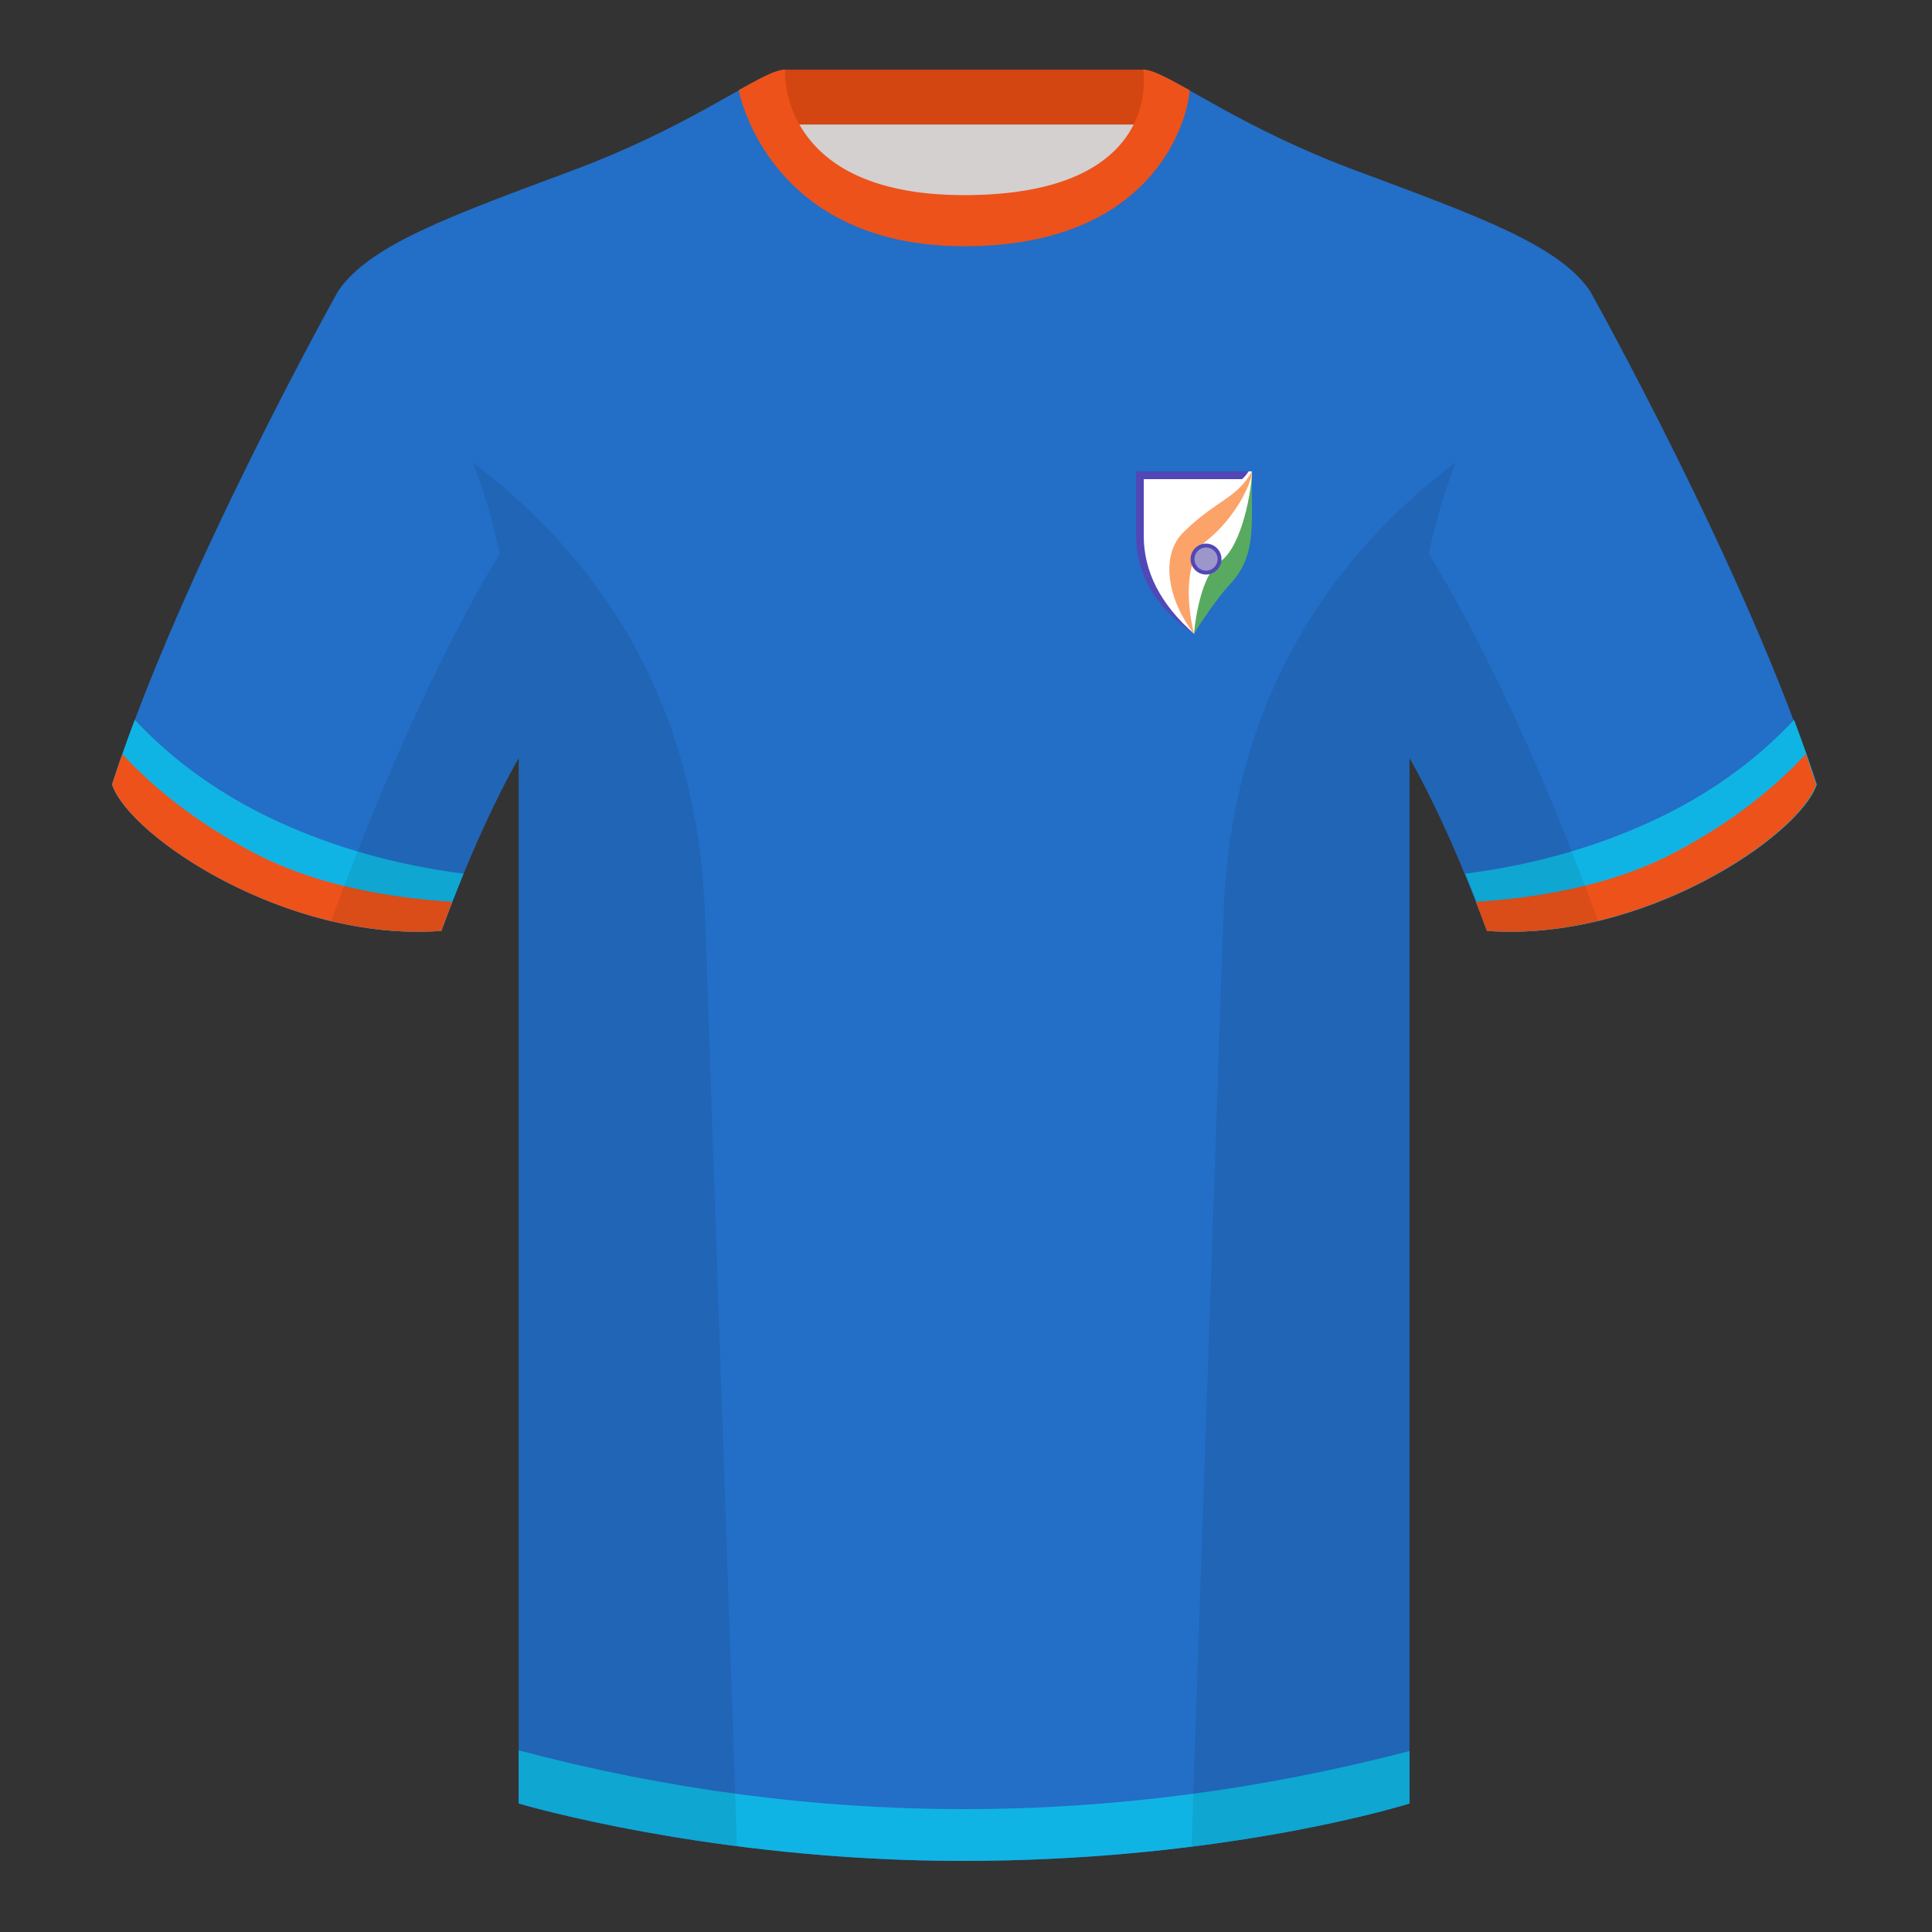 <?xml version="1.0" encoding="UTF-8"?><svg width="500" height="500" viewBox="0 0 500 500" xmlns="http://www.w3.org/2000/svg"><rect x="0" y="0" width="500" height="500" fill="#333333" stroke="none"/><g fill="none" fill-rule="evenodd"><path d="M0 0h500v500H0z"/><path fill="#D3D0CF" d="M203.003 109.223h93.643V21.928h-93.643z"/><path fill="#D34511" d="M202.864 32.228h93.459v-14.2h-93.459z"/><path d="M87.547 75.258s-40.763 72.8-58.547 127.77c4.445 13.375 45.208 40.86 85.232 37.885 13.34-36.4 24.46-52 24.46-52s2.963-95.085-51.144-113.655m323.925 0s40.763 72.8 58.547 127.77c-4.445 13.375-45.208 40.86-85.232 37.885-13.34-36.4-24.46-52-24.46-52s-2.963-95.085 51.144-113.655" fill="#236EC6"/><path d="M249.511 57.703c-50.082 0-47.798-39.469-48.743-39.14-7.516 2.619-24.133 14.937-52.438 25.495-31.873 11.885-52.626 19.315-60.782 31.2 11.115 8.915 46.694 28.97 46.694 120.345v271.14s49.658 14.855 114.885 14.855c68.929 0 115.648-14.855 115.648-14.855v-271.14c0-91.375 35.58-111.43 46.699-120.345-8.157-11.885-28.91-19.315-60.782-31.2-28.36-10.577-44.982-22.919-52.478-25.511-.927-.318 4.177 39.156-48.703 39.156z" fill="#236EC6"/><path d="M249.511 468.2c38.376 0 76.797-5.01 115.264-15.03v13.572l-.884.27c-6.733 2.012-51.349 14.585-114.764 14.585-58.705 0-104.798-12.033-113.429-14.439l-1.456-.416v-13.75c38.244 10.138 76.667 15.207 115.269 15.207zM119.982 226.098c-1.849 4.494-3.775 9.427-5.75 14.816-40.025 2.975-80.787-24.51-85.232-37.885 1.757-5.431 3.739-11.037 5.883-16.729 10.27 10.965 22.741 19.794 37.414 26.489 14.658 6.687 30.553 11.124 47.684 13.31zm259.223 0c17.132-2.186 33.027-6.622 47.684-13.309 14.673-6.694 27.145-15.524 37.414-26.489 2.144 5.692 4.126 11.297 5.883 16.729-4.445 13.375-45.208 40.86-85.232 37.885-1.975-5.389-3.901-10.322-5.75-14.815z" fill="#10B4E4"/><path d="M467.353 195.129c.936 2.667 1.827 5.303 2.667 7.899-4.445 13.375-45.208 40.86-85.232 37.885a426.424 426.424 0 00-2.835-7.52c20.795-1.358 37.993-5.637 51.594-12.837 13.428-7.109 24.697-15.585 33.806-25.428zm-435.698.036c9.103 9.828 20.361 18.291 33.772 25.392 13.611 7.206 30.824 11.486 51.639 12.84a426.42 426.42 0 00-2.834 7.517c-40.025 2.975-80.787-24.51-85.232-37.885.836-2.585 1.723-5.209 2.655-7.864zm276.197-171.82c-5.772-3.24-9.728-5.345-12.008-5.345 0 0 5.882 32.495-46.335 32.495-48.52 0-46.335-32.495-46.335-32.495-2.28 0-6.236 2.105-12.003 5.345 0 0 7.368 40.38 58.403 40.38 51.478 0 58.278-35.895 58.278-40.38z" fill="#ED521A"/><path d="M413.584 238.323c-9.288 2.238-19.065 3.316-28.798 2.593-8.198-22.369-15.557-36.883-20.013-44.748v270.577s-21.102 6.71-55.866 11.11c-.182-.02-.363-.04-.544-.06 1.881-54.795 5.722-166.47 8.276-240.705 2.055-59.755 31.085-95.29 60.099-117.44-2.675 6.781-5.071 14.606-6.999 23.667 7.354 11.851 24.436 42.069 43.831 94.964.005.014.01.028.014.041zM190.717 477.795c-34.248-4.401-56.476-11.051-56.476-11.051V196.172c-4.456 7.867-11.814 22.379-20.01 44.743-9.633.716-19.309-.332-28.511-2.524a1.113 1.113 0 01.02-.097c19.377-52.847 36.305-83.066 43.61-94.944-1.929-9.075-4.328-16.912-7.006-23.701 29.014 22.15 58.044 57.685 60.099 117.44 2.554 74.235 6.396 185.91 8.276 240.705h-.002z" fill-opacity=".08" fill="#000"/><g transform="translate(294 122)"><path d="M0 0h30v9.751L15 42C5 35.333 0 26.667 0 16V0z" fill="#5247B6"/><path d="M2 2h25.424c.628-.508 1.197-1.175 1.706-2H30v3.014l-2 13.63L15 42C6.333 34.389 2 25.937 2 16.644V2z" fill="#FFF"/><path d="M30 0l-.89 13.235C29.11 21.128 18.536 32.929 15 42c-7.248-9.355-8.477-20.562-2.821-26.166C20.663 7.429 25.991 7.136 30 0z" fill="#FCA369"/><path d="M30 0v8.318c0 6.324-5.4 16.318-9.173 21.121C18.719 32.123 16.032 38.949 15 42c-2.456-10.107-1.665-20.048 3.121-23.948l.781-.641C25.523 11.925 30 3.273 30 0z" fill="#FFF"/><path d="M30 0v11.05c0 7.224-.747 12.994-5.752 18.234-1.791 1.876-5.326 6.492-9.093 12.446-.044.07-.103.235-.156.27.773-7.754 2.904-15.788 6.558-18.504l.257-.185C27.526 19.322 30 4.426 30 0z" fill="#58AA61"/><circle fill="#5247B6" cx="18.121" cy="22.691" r="4"/><circle fill="#9C96CB" cx="18.121" cy="22.691" r="3"/></g></g></svg>